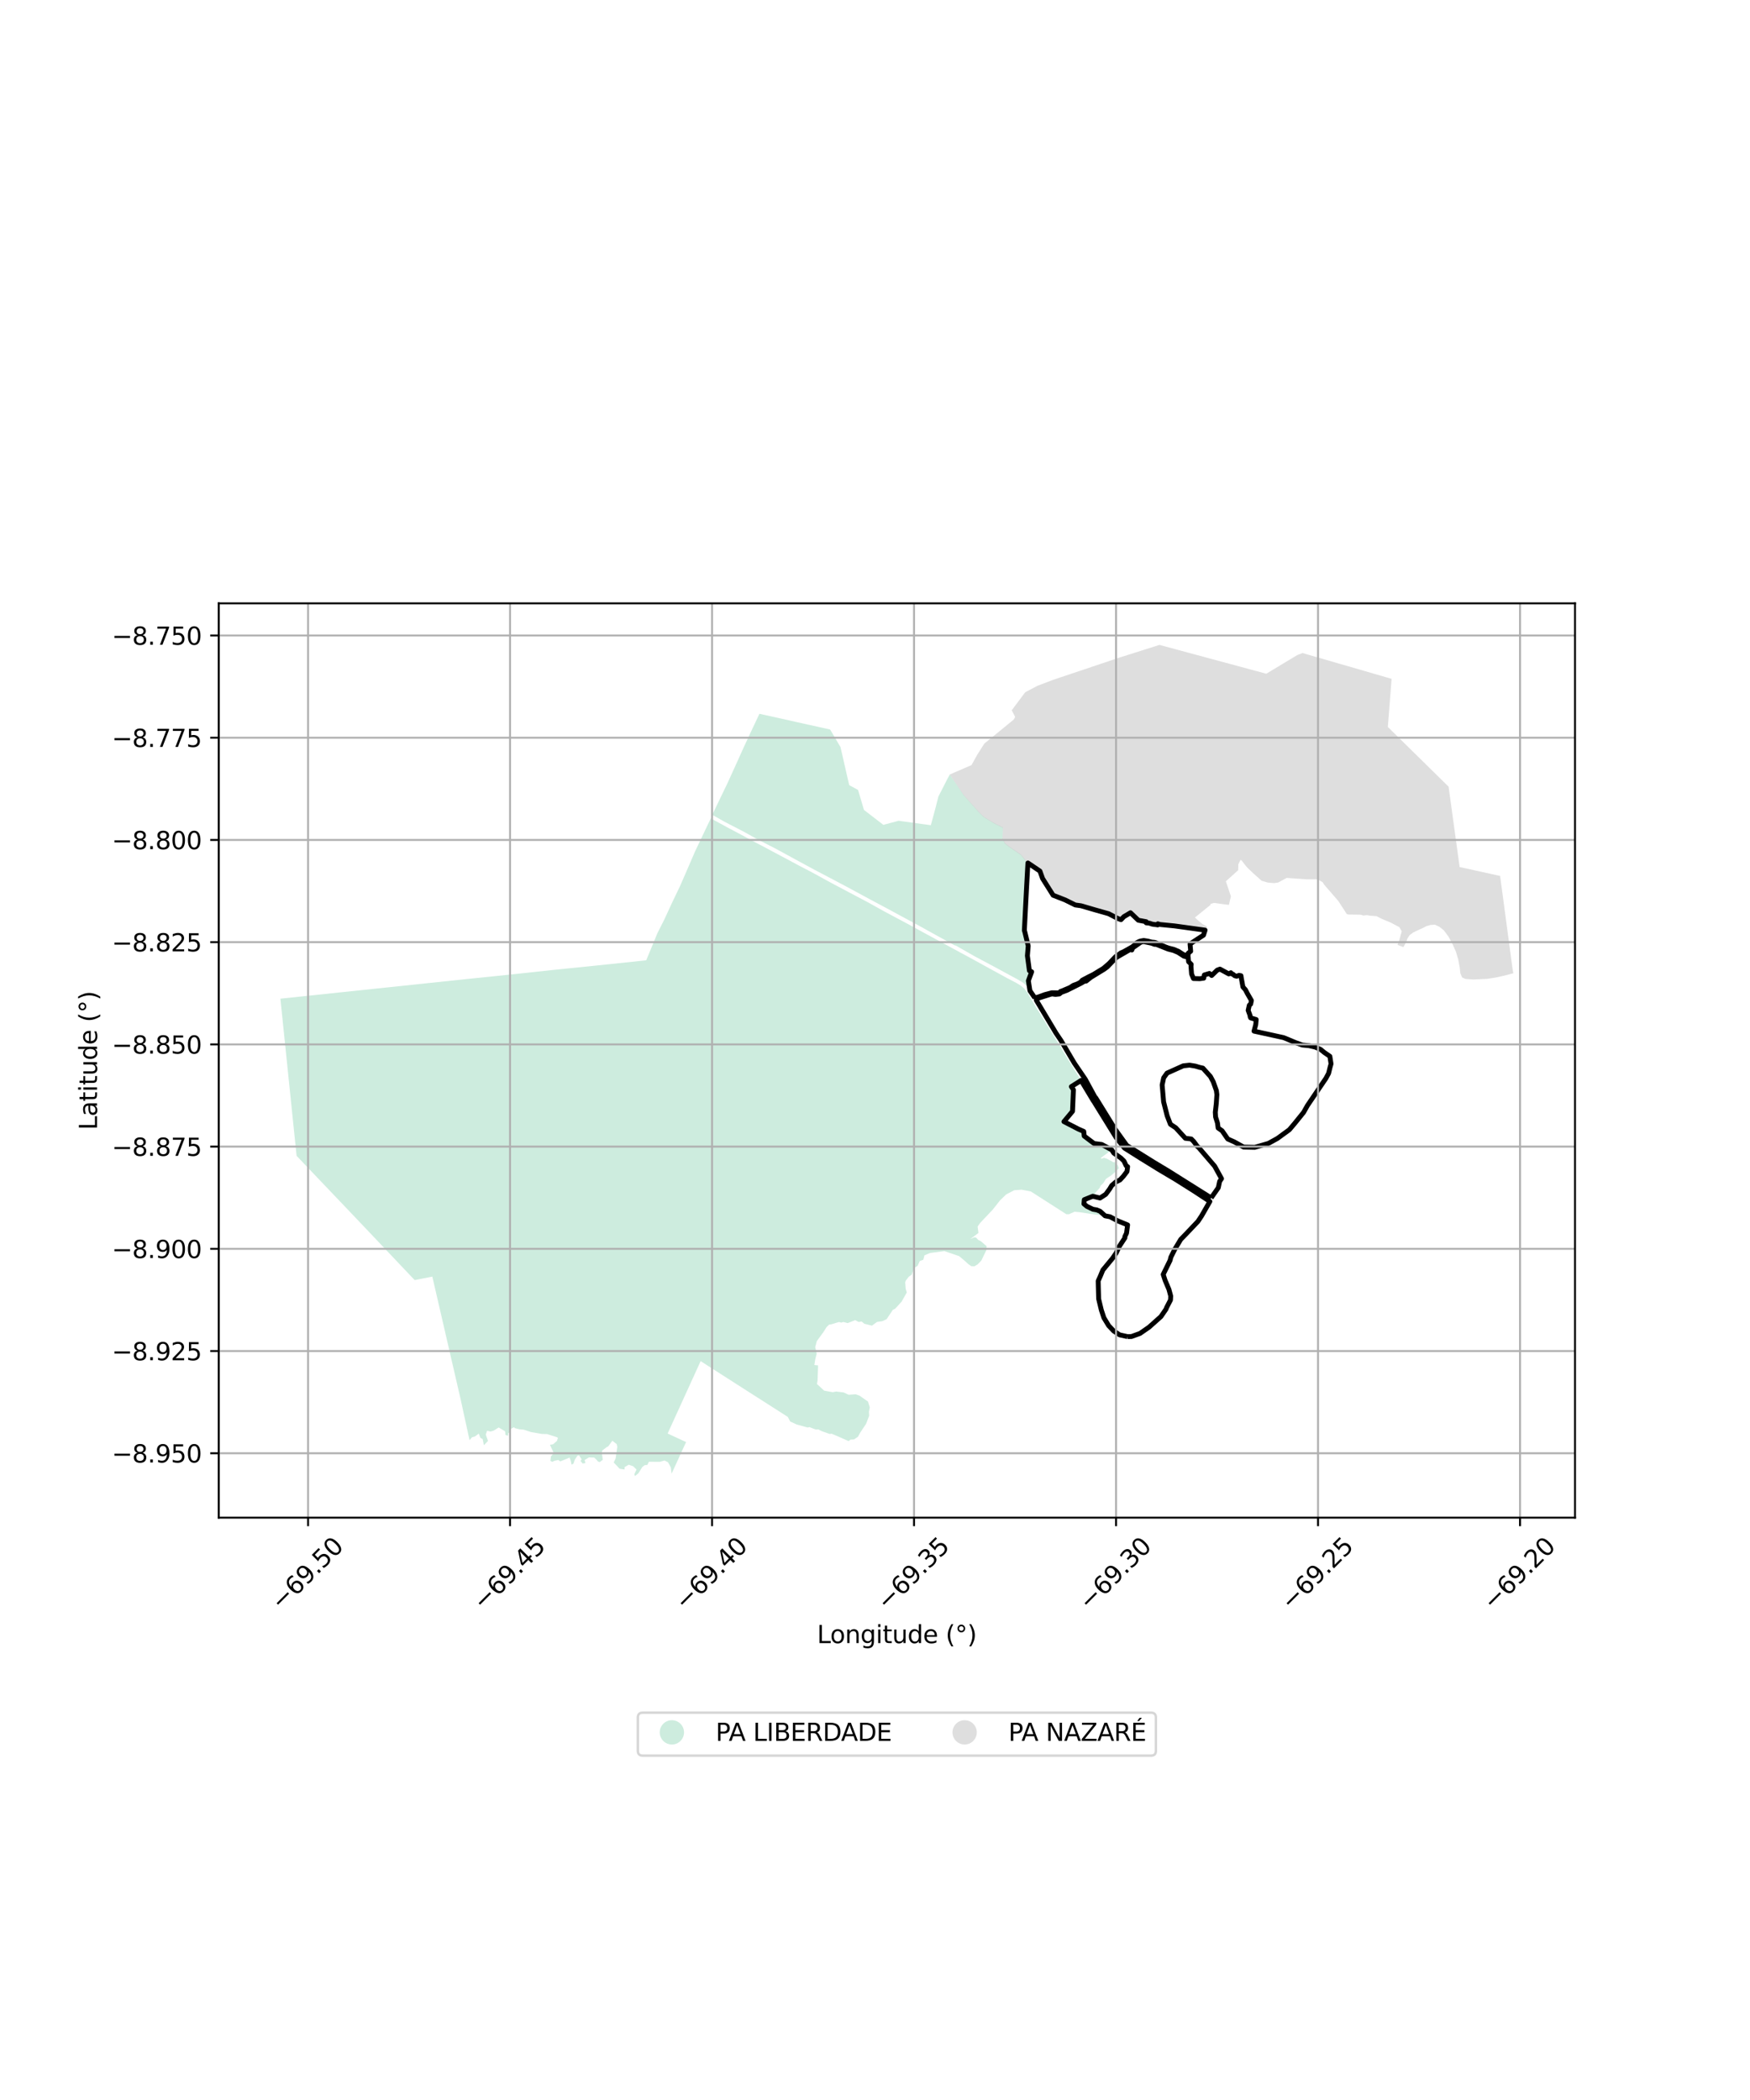 <?xml version="1.0" encoding="utf-8" standalone="no"?>
<!DOCTYPE svg PUBLIC "-//W3C//DTD SVG 1.1//EN"
  "http://www.w3.org/Graphics/SVG/1.1/DTD/svg11.dtd">
<svg xmlns:xlink="http://www.w3.org/1999/xlink" width="720pt" height="864pt" viewBox="0 0 720 864" xmlns="http://www.w3.org/2000/svg" version="1.1">
 <defs>
  <style type="text/css">*{stroke-linejoin: round; stroke-linecap: butt}</style>
 </defs>
 <g id="figure_1">
  <g id="patch_1">
   <path d="M 0 864 
L 720 864 
L 720 0 
L 0 0 
z
" style="fill: #ffffff"/>
  </g>
  <g id="axes_1">
   <g id="patch_2">
    <path d="M 90 624.41 
L 648 624.41 
L 648 248.23 
L 90 248.23 
z
" style="fill: #ffffff"/>
   </g>
   <g id="PatchCollection_1">
    <path d="M 292.435 336.695 
L 299.279 340.427 
L 304.99 343.452 
L 310.521 346.446 
L 315.902 349.263 
L 316.283 349.486 
L 321.842 352.45 
L 328.288 355.892 
L 334.23 358.996 
L 341.746 363.114 
L 349.329 367.147 
L 349.724 367.346 
L 356.854 371.113 
L 363.893 375.025 
L 373.317 380.049 
L 379.537 383.444 
L 379.939 383.661 
L 386.951 387.475 
L 392.803 390.654 
L 400.202 394.651 
L 407.301 398.559 
L 414.372 402.429 
L 418.26 404.462 
L 419.98 405.51 
L 421.546 406.866 
L 422.739 408.331 
L 423.404 409.596 
L 423.658 409.997 
L 426.917 415.446 
L 431.151 422.274 
L 434.613 427.871 
L 436.802 431.453 
L 437.017 431.848 
L 444.788 444.527 
L 440.79 447.057 
L 441.635 448.358 
L 441.294 456.596 
L 441.258 457.23 
L 437.734 461.469 
L 443.69 464.54 
L 445.898 465.522 
L 446.076 467.405 
L 446.777 467.918 
L 447.542 468.515 
L 450.142 470.477 
L 453.312 470.882 
L 457.385 473.075 
L 452.859 476.446 
L 453.196 476.739 
L 454.216 476.367 
L 455.459 476.746 
L 458.112 478.191 
L 458.695 478.166 
L 459.924 479.495 
L 460.33 480.634 
L 459.326 481.724 
L 457.277 483.52 
L 455.012 485.032 
L 453.981 486.733 
L 452.777 487.86 
L 452.462 488.726 
L 450.632 490.767 
L 450.238 491.78 
L 449.603 492.178 
L 446.114 493.58 
L 445.965 495.313 
L 447.171 496.321 
L 449.669 497.524 
L 451.233 497.793 
L 452.598 498.349 
L 454.654 500.221 
L 448.283 499.356 
L 443.846 498.691 
L 442.089 498.544 
L 439.806 499.569 
L 438.737 499.568 
L 429.683 493.771 
L 424.126 490.205 
L 420.347 489.473 
L 417.271 489.698 
L 413.964 491.426 
L 411.437 493.869 
L 408.471 497.637 
L 403.217 503.2 
L 402.217 504.642 
L 402.564 507.274 
L 399.136 509.841 
L 400.794 509.073 
L 401.598 509.187 
L 402.434 510.103 
L 403.568 510.695 
L 405.935 512.728 
L 405.783 514.395 
L 403.747 518.64 
L 402.266 520.18 
L 400.916 520.989 
L 399.609 520.946 
L 398.309 520.024 
L 396.966 518.778 
L 394.598 516.8 
L 388.556 514.739 
L 382.642 515.51 
L 380.345 516.483 
L 379.873 518.3 
L 378.423 518.821 
L 377.547 520.778 
L 376.036 521.728 
L 375.114 524.42 
L 373.854 525.313 
L 372.678 526.881 
L 372.418 527.647 
L 372.649 530.394 
L 373.086 531.742 
L 370.931 535.562 
L 368.313 538.418 
L 367.335 538.911 
L 364.775 542.756 
L 362.967 543.587 
L 360.853 543.864 
L 358.752 545.41 
L 355.593 544.623 
L 354.488 543.7 
L 353.293 543.904 
L 351.842 543.143 
L 348.76 544.36 
L 346.952 543.888 
L 346.165 544.161 
L 345.183 543.906 
L 342.077 544.848 
L 341.121 544.993 
L 340.05 546.042 
L 338.836 547.961 
L 336.056 551.801 
L 335.39 554.251 
L 336.017 556.958 
L 335.426 559.196 
L 335.039 561.619 
L 336.583 561.755 
L 336.376 567.938 
L 336.127 569.428 
L 339.09 572.154 
L 342.601 572.795 
L 344.028 572.517 
L 347.127 572.9 
L 349.123 573.844 
L 352.082 573.645 
L 353.664 574.23 
L 357.123 576.661 
L 357.849 579.055 
L 357.493 580.892 
L 357.607 582.472 
L 356.329 585.816 
L 353.846 589.531 
L 353.017 591.093 
L 351.381 592.215 
L 349.949 592.301 
L 349.136 592.912 
L 344.76 590.974 
L 342.105 589.855 
L 341.358 589.975 
L 338.047 588.802 
L 336.682 588.086 
L 335.585 588.127 
L 333.018 587.149 
L 332.337 587.333 
L 327.796 586.079 
L 325.107 584.854 
L 324.109 582.945 
L 307.919 572.596 
L 288.261 560.011 
L 274.682 589.788 
L 282.271 593.303 
L 276.315 606.316 
L 275.991 603.694 
L 274.828 601.606 
L 273.394 600.902 
L 271.498 601.443 
L 266.966 601.42 
L 266.327 602.72 
L 265.304 602.796 
L 264.281 603.552 
L 262.631 606.185 
L 261.182 607.311 
L 260.996 606.494 
L 261.888 604.612 
L 260.494 603.257 
L 258.674 602.625 
L 256.988 603.602 
L 256.973 604.595 
L 254.929 604.285 
L 252.508 601.701 
L 253.291 600.042 
L 253.981 595.243 
L 253.726 594.153 
L 251.939 592.755 
L 250.274 595.049 
L 249.656 595.369 
L 247.891 596.698 
L 247.588 597.477 
L 247.994 600.6 
L 246.747 601.552 
L 246.041 601.318 
L 245.345 600.501 
L 244.494 599.686 
L 242.302 599.613 
L 240.52 600.712 
L 240.864 601.951 
L 239.733 602.125 
L 238.85 601.099 
L 239.29 600.387 
L 238.238 598.789 
L 237.599 598.881 
L 236.5 600.538 
L 235.918 602.236 
L 235.136 602.578 
L 234.876 601.183 
L 234.363 599.683 
L 230.504 601.278 
L 229.701 600.672 
L 228.048 601.044 
L 227.249 601.454 
L 226.454 601.075 
L 226.666 599.238 
L 227.828 597.795 
L 226.262 594.436 
L 227.514 594.24 
L 229.145 592.843 
L 229.551 591.588 
L 229.111 591.295 
L 225.077 590.011 
L 222.969 589.97 
L 218.491 589.199 
L 215.504 588.214 
L 214.377 588.112 
L 213.709 588.06 
L 212.501 587.751 
L 211.79 587.564 
L 211.497 587.176 
L 209.518 588.275 
L 210.06 589.059 
L 209.103 589.654 
L 208.986 590.737 
L 207.923 590.322 
L 207.91 589.527 
L 207.782 588.851 
L 205.17 587.306 
L 203.03 588.65 
L 201.795 588.974 
L 200.402 588.654 
L 199.919 590.011 
L 199.96 590.533 
L 200.783 592.842 
L 199.085 594.606 
L 198.576 592.068 
L 197.655 591.574 
L 196.986 589.835 
L 195.356 591.037 
L 194.894 591.136 
L 194.149 591.381 
L 193.19 592.545 
L 189.348 574.941 
L 183.857 551.177 
L 183.741 550.673 
L 177.867 525.224 
L 170.606 526.668 
L 164.2 519.911 
L 163.884 519.578 
L 152.738 507.806 
L 144.127 498.743 
L 142.096 496.608 
L 141.756 496.251 
L 130.435 484.378 
L 122.028 475.539 
L 121.715 472.526 
L 121.668 472.066 
L 115.364 410.886 
L 191.434 402.867 
L 191.941 402.814 
L 209.584 400.998 
L 228.091 399.008 
L 228.541 398.962 
L 245.914 397.195 
L 265.322 395.154 
L 265.873 395.088 
L 267.197 391.888 
L 270.461 383.978 
L 273.332 378.287 
L 276.451 371.511 
L 279.761 364.621 
L 282.802 357.631 
L 285.971 350.298 
L 292.435 336.695 
" clip-path="url(#p587460fea4)" style="fill: #b3e2cd; fill-opacity: 0.65"/>
    <path d="M 312.452 293.675 
L 328.159 297.167 
L 330.33 297.654 
L 332.694 298.18 
L 341.532 300.145 
L 343.468 303.392 
L 343.711 303.826 
L 345.795 307.341 
L 346.994 312.533 
L 347.508 314.845 
L 348.691 319.993 
L 349.394 323.034 
L 352.373 324.647 
L 353.018 324.999 
L 353.947 328.109 
L 355.272 332.599 
L 355.469 333.23 
L 363.445 339.375 
L 364.045 339.211 
L 369.716 337.69 
L 382.516 339.45 
L 382.973 339.517 
L 384.75 332.963 
L 386.082 327.732 
L 387.971 324.028 
L 389.785 320.479 
L 390.771 318.643 
L 396.246 326.69 
L 396.609 327.174 
L 402.875 334.171 
L 404.775 336.03 
L 409.007 338.589 
L 412.691 340.409 
L 412.528 344.916 
L 413.416 346.795 
L 414.55 347.728 
L 414.916 348.008 
L 417.791 349.99 
L 420.058 351.522 
L 422.915 355.049 
L 422.439 363.66 
L 422.053 370.991 
L 421.622 379.427 
L 421.451 382.828 
L 421.618 383.314 
L 423.031 389.167 
L 422.704 393.214 
L 423.527 399.371 
L 424.456 399.827 
L 423.104 403.511 
L 423.743 407.612 
L 422.66 405.856 
L 420.87 404.273 
L 419.01 403.141 
L 415.139 401.044 
L 408.478 397.433 
L 400.874 393.39 
L 393.211 389.006 
L 392.713 388.923 
L 385.952 385.212 
L 378.507 381.096 
L 378.115 380.862 
L 370.354 376.69 
L 364.626 373.587 
L 357.38 369.721 
L 350.317 365.899 
L 349.898 365.66 
L 343.159 362.087 
L 334.892 357.742 
L 327.014 353.472 
L 319.65 349.449 
L 319.205 349.202 
L 312.012 345.532 
L 305.947 342.157 
L 298.099 338.101 
L 293.047 335.234 
L 299.342 322.143 
L 302.636 314.914 
L 305.87 307.724 
L 308.962 301.079 
L 312.452 293.675 
" clip-path="url(#p587460fea4)" style="fill: #b3e2cd; fill-opacity: 0.65"/>
    <path d="M 477.483 265.453 
L 520.979 277.192 
L 533.703 269.528 
L 535.884 268.676 
L 572.545 279.296 
L 571.002 299.094 
L 595.994 323.665 
L 600.533 356.723 
L 617.187 360.382 
L 622.357 398.997 
L 622.636 400.427 
L 621.747 400.66 
L 620.858 400.892 
L 619.08 401.357 
L 615.63 402.13 
L 611.758 402.734 
L 609.57 402.826 
L 606.202 403.005 
L 602.918 402.76 
L 601.569 402.171 
L 600.818 400.38 
L 600.579 398.133 
L 599.933 394.655 
L 599.023 391.587 
L 597.609 388.446 
L 595.955 385.353 
L 594.037 382.767 
L 592.263 381.341 
L 590.391 380.446 
L 588.616 380.542 
L 586.84 381.048 
L 585.472 381.772 
L 583.888 382.471 
L 581.344 383.701 
L 579.951 384.763 
L 579.135 385.971 
L 578.678 387.178 
L 578.053 388.53 
L 577.387 389.657 
L 575.408 388.913 
L 574.948 388.731 
L 575.631 387.055 
L 576.343 384.529 
L 576.713 383.167 
L 575.754 381.476 
L 572.287 379.625 
L 568.663 378.11 
L 566.302 376.93 
L 563.944 376.767 
L 562.368 376.512 
L 560.979 376.67 
L 559.739 376.333 
L 554.757 376.264 
L 554.104 376.058 
L 550.603 370.674 
L 544.848 364.036 
L 544.165 362.957 
L 542.098 361.784 
L 538.877 361.79 
L 537.74 361.792 
L 530.998 361.313 
L 529.377 361.193 
L 525.89 363.085 
L 524.145 363.341 
L 521.525 363.098 
L 519.029 362.351 
L 515.404 359.097 
L 512.921 356.695 
L 510.918 354.117 
L 510.391 353.769 
L 509.48 355.586 
L 509.439 358.015 
L 504.359 362.589 
L 506.43 368.8 
L 505.589 372.295 
L 499.455 371.491 
L 498.07 371.888 
L 497.984 372.336 
L 497.154 373.01 
L 491.651 377.475 
L 491.641 377.484 
L 491.76 377.618 
L 493.26 378.994 
L 494.51 379.995 
L 494.635 380.121 
L 496.009 380.87 
L 496.509 381.245 
L 496.573 381.81 
L 495.799 382.437 
L 483.258 380.841 
L 476.965 380.638 
L 475.454 380.395 
L 473.607 380.103 
L 470.512 379.69 
L 468.832 379.544 
L 467.154 378.069 
L 465.061 375.51 
L 462.345 377.168 
L 460.531 378.644 
L 444.699 372.692 
L 441.13 372.301 
L 437.788 369.776 
L 432.85 368.548 
L 428.729 362.023 
L 427.962 360.186 
L 427.34 358.592 
L 422.81 355.29 
L 419.96 351.755 
L 417.695 350.215 
L 414.824 348.223 
L 414.459 347.941 
L 413.327 347.004 
L 412.446 345.121 
L 412.624 340.614 
L 408.945 338.78 
L 404.72 336.205 
L 402.826 334.34 
L 396.584 327.316 
L 396.223 326.83 
L 390.771 318.643 
L 399.701 314.776 
L 402.094 310.482 
L 404.986 305.931 
L 417.088 296.043 
L 417.686 294.979 
L 416.245 292.239 
L 421.796 284.819 
L 426.825 282.165 
L 433.205 279.733 
L 440.505 277.276 
L 460.203 270.659 
L 477.047 265.329 
L 477.483 265.453 
" clip-path="url(#p587460fea4)" style="fill: #cccccc; fill-opacity: 0.65"/>
   </g>
   <g id="PatchCollection_2">
    <path d="M 425.772 410.573 
L 423.743 407.612 
L 423.104 403.511 
L 424.456 399.827 
L 423.527 399.371 
L 422.704 393.214 
L 423.031 389.168 
L 421.618 383.314 
L 421.451 382.828 
L 421.622 379.427 
L 422.053 370.991 
L 422.439 363.66 
L 422.915 355.049 
L 427.853 358.395 
L 428.947 361.448 
L 433.282 368.333 
L 438.232 370.268 
L 442.386 372.324 
L 444.763 372.66 
L 450.086 374.219 
L 456.135 375.933 
L 459.887 377.891 
L 461.206 378.384 
L 462.407 377.143 
L 465.117 375.527 
L 468.341 378.611 
L 471.593 379.222 
L 471.589 379.683 
L 472.88 379.82 
L 474.018 380.2 
L 474.822 380.342 
L 475.874 380.452 
L 476.314 380.542 
L 476.381 380.076 
L 477.213 380.357 
L 483.217 380.95 
L 495.81 382.691 
L 495.148 384.755 
L 490.742 387.624 
L 489.62 388.418 
L 489.88 391.376 
L 488.864 392.168 
L 488.829 392.969 
L 488.254 393.196 
L 486.809 392.695 
L 484.854 391.416 
L 482.866 390.584 
L 480.795 390.064 
L 479.455 389.571 
L 478.648 389.217 
L 476.748 388.46 
L 475.608 387.886 
L 474.971 387.71 
L 473.803 387.607 
L 472.292 387.203 
L 470.553 386.935 
L 469.323 387.151 
L 468.683 387.354 
L 467.506 387.979 
L 467.173 388.525 
L 465.776 389.606 
L 462.371 391.529 
L 461.033 392.113 
L 460.725 392.404 
L 459.02 393.562 
L 456.31 396.42 
L 454.051 398.366 
L 449.861 400.929 
L 447.901 401.898 
L 445.3 403.273 
L 444.535 404.139 
L 443.229 404.82 
L 441.617 405.403 
L 440.225 406.31 
L 436.659 407.815 
L 436.36 407.881 
L 435.737 408.492 
L 432.77 408.452 
L 429.849 409.221 
L 427.284 410.167 
L 425.772 410.573 
" clip-path="url(#p587460fea4)" style="fill: none; stroke: #000000; stroke-width: 2"/>
    <path d="M 463.872 549.919 
L 460.651 549.2 
L 458.214 547.605 
L 456.123 545.393 
L 454.171 542.173 
L 453.102 538.926 
L 452.015 534.39 
L 451.889 529.819 
L 451.828 527.003 
L 452.766 524.907 
L 453.755 522.517 
L 457.79 517.632 
L 459.253 515.468 
L 460.604 512.658 
L 462.827 509.269 
L 462.786 508.801 
L 463.489 507.344 
L 463.932 503.966 
L 459.816 502.269 
L 456.7 500.614 
L 454.654 500.221 
L 452.598 498.349 
L 451.233 497.793 
L 449.669 497.524 
L 447.171 496.321 
L 445.965 495.313 
L 446.114 493.58 
L 449.603 492.178 
L 452.585 492.899 
L 454.923 491.382 
L 456.561 489.155 
L 457.384 487.778 
L 459.134 486.259 
L 460.773 485.47 
L 462.187 483.949 
L 463.663 482.013 
L 463.937 480.002 
L 463.342 479.617 
L 462.429 477.693 
L 461.2 476.479 
L 459.689 475.405 
L 458.246 474.392 
L 457.385 473.075 
L 453.312 470.882 
L 450.142 470.477 
L 447.542 468.515 
L 446.777 467.918 
L 446.076 467.405 
L 445.898 465.522 
L 443.69 464.539 
L 437.734 461.469 
L 441.258 457.23 
L 441.294 456.596 
L 441.635 448.358 
L 440.789 447.057 
L 444.787 444.527 
L 449.819 452.888 
L 450.075 453.24 
L 459.212 468.023 
L 462.649 472.349 
L 469.312 476.544 
L 475.724 480.5 
L 476.1 480.754 
L 483.622 485.221 
L 491.33 490.078 
L 497.776 494.313 
L 494.339 500.304 
L 492.842 502.55 
L 487.885 507.77 
L 485.798 509.915 
L 483.297 514.086 
L 481.724 517.255 
L 481.407 518.547 
L 479.902 521.617 
L 478.571 524.333 
L 479.345 526.739 
L 480.922 530.469 
L 481.657 533.199 
L 481.577 534.864 
L 479.975 537.957 
L 479.725 538.625 
L 477.633 541.68 
L 472.763 546.029 
L 469.022 548.619 
L 465.535 549.878 
L 463.872 549.919 
" clip-path="url(#p587460fea4)" style="fill: none; stroke: #000000; stroke-width: 2"/>
    <path d="M 498.297 492.86 
L 480.759 481.828 
L 474.542 478.094 
L 463.592 471.265 
L 458.924 464.784 
L 450.825 451.673 
L 450.497 451.36 
L 446.49 443.995 
L 441.981 437.369 
L 436.55 428.158 
L 434.468 425.066 
L 426.368 411.535 
L 426.329 411.05 
L 427.479 410.578 
L 432.779 408.914 
L 434.254 409.128 
L 435.863 408.937 
L 436.64 408.302 
L 438.926 407.46 
L 444.755 404.539 
L 446.101 403.739 
L 446.884 403.634 
L 448.808 402.107 
L 454.27 398.766 
L 455.574 397.804 
L 459.299 393.925 
L 465.011 390.636 
L 465.673 390.857 
L 465.99 390.01 
L 469.417 387.611 
L 470.538 387.401 
L 473.726 388.059 
L 475.087 388.55 
L 475.613 388.494 
L 480.648 390.497 
L 482.754 391.027 
L 484.66 391.829 
L 487.074 393.386 
L 488.851 393.857 
L 489.03 395.68 
L 490.084 396.742 
L 490.005 397.627 
L 490.248 400.733 
L 491.033 402.594 
L 493.608 402.667 
L 495.255 402.445 
L 495.489 401.136 
L 497.593 400.494 
L 498.51 401.348 
L 500.801 399.139 
L 501.927 398.722 
L 505.545 400.694 
L 506.415 400.21 
L 506.523 400.605 
L 507.27 400.816 
L 507.997 401.447 
L 508.823 401.649 
L 509.763 401.297 
L 510.569 401.433 
L 510.691 402.278 
L 511.379 406.067 
L 512.415 407.229 
L 513.156 408.672 
L 514.866 411.64 
L 514.557 413.121 
L 514.004 413.565 
L 513.53 415.679 
L 514.33 417.857 
L 514.323 418.238 
L 514.553 418.778 
L 516.832 419.463 
L 516.644 421.571 
L 515.94 424.235 
L 516.106 424.28 
L 528.139 426.917 
L 533.214 429.027 
L 535.787 429.95 
L 538.673 430.239 
L 541.104 430.813 
L 543.28 431.734 
L 544.83 432.999 
L 547.145 434.606 
L 547.63 437.709 
L 547.261 438.976 
L 546.616 441.623 
L 545.505 443.673 
L 537.943 454.813 
L 536.305 457.702 
L 532.601 462.288 
L 530.471 464.806 
L 525.535 468.404 
L 521.86 470.43 
L 516.261 472.043 
L 511.682 471.949 
L 507.733 469.767 
L 505.137 468.617 
L 502.815 465.25 
L 501.167 464.081 
L 500.911 462.04 
L 500.123 459.536 
L 500.01 457.603 
L 500.427 453.916 
L 500.661 450.343 
L 500.456 448.707 
L 499.166 445.083 
L 497.985 442.875 
L 494.892 439.456 
L 493.406 439.113 
L 491.786 438.622 
L 489.419 438.227 
L 486.822 438.513 
L 480.151 441.509 
L 478.774 443.431 
L 478.141 446.372 
L 478.739 453.316 
L 480.207 459.071 
L 481.539 462.546 
L 483.733 464.001 
L 487.697 468.325 
L 490.118 468.611 
L 491.135 469.643 
L 492.635 471.692 
L 493.114 472.07 
L 499.742 479.79 
L 502.572 484.932 
L 501.799 486.035 
L 501.242 488.658 
L 498.297 492.86 
L 498.297 492.86 
" clip-path="url(#p587460fea4)" style="fill: none; stroke: #000000; stroke-width: 2"/>
   </g>
   <g id="matplotlib.axis_1">
    <g id="xtick_1">
     <g id="line2d_1">
      <path d="M 126.745 624.41 
L 126.745 248.23 
" clip-path="url(#p587460fea4)" style="fill: none; stroke: #b0b0b0; stroke-width: 0.8; stroke-linecap: square"/>
     </g>
     <g id="line2d_2">
      <defs>
       <path id="m0c05dfe60d" d="M 0 0 
L 0 3.5 
" style="stroke: #000000; stroke-width: 0.8"/>
      </defs>
      <g>
       <use xlink:href="#m0c05dfe60d" x="126.745" y="624.41" style="stroke: #000000; stroke-width: 0.8"/>
      </g>
     </g>
     <g id="text_1">
      <!-- −69.50 -->
      <g transform="translate(115.612 662.951) rotate(-45) scale(0.1 -0.1)">
       <defs>
        <path id="DejaVuSans-2212" d="M 678 2272 
L 4684 2272 
L 4684 1741 
L 678 1741 
L 678 2272 
z
" transform="scale(0.016)"/>
        <path id="DejaVuSans-36" d="M 2113 2584 
Q 1688 2584 1439 2293 
Q 1191 2003 1191 1497 
Q 1191 994 1439 701 
Q 1688 409 2113 409 
Q 2538 409 2786 701 
Q 3034 994 3034 1497 
Q 3034 2003 2786 2293 
Q 2538 2584 2113 2584 
z
M 3366 4563 
L 3366 3988 
Q 3128 4100 2886 4159 
Q 2644 4219 2406 4219 
Q 1781 4219 1451 3797 
Q 1122 3375 1075 2522 
Q 1259 2794 1537 2939 
Q 1816 3084 2150 3084 
Q 2853 3084 3261 2657 
Q 3669 2231 3669 1497 
Q 3669 778 3244 343 
Q 2819 -91 2113 -91 
Q 1303 -91 875 529 
Q 447 1150 447 2328 
Q 447 3434 972 4092 
Q 1497 4750 2381 4750 
Q 2619 4750 2861 4703 
Q 3103 4656 3366 4563 
z
" transform="scale(0.016)"/>
        <path id="DejaVuSans-39" d="M 703 97 
L 703 672 
Q 941 559 1184 500 
Q 1428 441 1663 441 
Q 2288 441 2617 861 
Q 2947 1281 2994 2138 
Q 2813 1869 2534 1725 
Q 2256 1581 1919 1581 
Q 1219 1581 811 2004 
Q 403 2428 403 3163 
Q 403 3881 828 4315 
Q 1253 4750 1959 4750 
Q 2769 4750 3195 4129 
Q 3622 3509 3622 2328 
Q 3622 1225 3098 567 
Q 2575 -91 1691 -91 
Q 1453 -91 1209 -44 
Q 966 3 703 97 
z
M 1959 2075 
Q 2384 2075 2632 2365 
Q 2881 2656 2881 3163 
Q 2881 3666 2632 3958 
Q 2384 4250 1959 4250 
Q 1534 4250 1286 3958 
Q 1038 3666 1038 3163 
Q 1038 2656 1286 2365 
Q 1534 2075 1959 2075 
z
" transform="scale(0.016)"/>
        <path id="DejaVuSans-2e" d="M 684 794 
L 1344 794 
L 1344 0 
L 684 0 
L 684 794 
z
" transform="scale(0.016)"/>
        <path id="DejaVuSans-35" d="M 691 4666 
L 3169 4666 
L 3169 4134 
L 1269 4134 
L 1269 2991 
Q 1406 3038 1543 3061 
Q 1681 3084 1819 3084 
Q 2600 3084 3056 2656 
Q 3513 2228 3513 1497 
Q 3513 744 3044 326 
Q 2575 -91 1722 -91 
Q 1428 -91 1123 -41 
Q 819 9 494 109 
L 494 744 
Q 775 591 1075 516 
Q 1375 441 1709 441 
Q 2250 441 2565 725 
Q 2881 1009 2881 1497 
Q 2881 1984 2565 2268 
Q 2250 2553 1709 2553 
Q 1456 2553 1204 2497 
Q 953 2441 691 2322 
L 691 4666 
z
" transform="scale(0.016)"/>
        <path id="DejaVuSans-30" d="M 2034 4250 
Q 1547 4250 1301 3770 
Q 1056 3291 1056 2328 
Q 1056 1369 1301 889 
Q 1547 409 2034 409 
Q 2525 409 2770 889 
Q 3016 1369 3016 2328 
Q 3016 3291 2770 3770 
Q 2525 4250 2034 4250 
z
M 2034 4750 
Q 2819 4750 3233 4129 
Q 3647 3509 3647 2328 
Q 3647 1150 3233 529 
Q 2819 -91 2034 -91 
Q 1250 -91 836 529 
Q 422 1150 422 2328 
Q 422 3509 836 4129 
Q 1250 4750 2034 4750 
z
" transform="scale(0.016)"/>
       </defs>
       <use xlink:href="#DejaVuSans-2212"/>
       <use xlink:href="#DejaVuSans-36" transform="translate(83.789 0)"/>
       <use xlink:href="#DejaVuSans-39" transform="translate(147.412 0)"/>
       <use xlink:href="#DejaVuSans-2e" transform="translate(211.035 0)"/>
       <use xlink:href="#DejaVuSans-35" transform="translate(242.822 0)"/>
       <use xlink:href="#DejaVuSans-30" transform="translate(306.445 0)"/>
      </g>
     </g>
    </g>
    <g id="xtick_2">
     <g id="line2d_3">
      <path d="M 209.851 624.41 
L 209.851 248.23 
" clip-path="url(#p587460fea4)" style="fill: none; stroke: #b0b0b0; stroke-width: 0.8; stroke-linecap: square"/>
     </g>
     <g id="line2d_4">
      <g>
       <use xlink:href="#m0c05dfe60d" x="209.851" y="624.41" style="stroke: #000000; stroke-width: 0.8"/>
      </g>
     </g>
     <g id="text_2">
      <!-- −69.45 -->
      <g transform="translate(198.718 662.951) rotate(-45) scale(0.1 -0.1)">
       <defs>
        <path id="DejaVuSans-34" d="M 2419 4116 
L 825 1625 
L 2419 1625 
L 2419 4116 
z
M 2253 4666 
L 3047 4666 
L 3047 1625 
L 3713 1625 
L 3713 1100 
L 3047 1100 
L 3047 0 
L 2419 0 
L 2419 1100 
L 313 1100 
L 313 1709 
L 2253 4666 
z
" transform="scale(0.016)"/>
       </defs>
       <use xlink:href="#DejaVuSans-2212"/>
       <use xlink:href="#DejaVuSans-36" transform="translate(83.789 0)"/>
       <use xlink:href="#DejaVuSans-39" transform="translate(147.412 0)"/>
       <use xlink:href="#DejaVuSans-2e" transform="translate(211.035 0)"/>
       <use xlink:href="#DejaVuSans-34" transform="translate(242.822 0)"/>
       <use xlink:href="#DejaVuSans-35" transform="translate(306.445 0)"/>
      </g>
     </g>
    </g>
    <g id="xtick_3">
     <g id="line2d_5">
      <path d="M 292.957 624.41 
L 292.957 248.23 
" clip-path="url(#p587460fea4)" style="fill: none; stroke: #b0b0b0; stroke-width: 0.8; stroke-linecap: square"/>
     </g>
     <g id="line2d_6">
      <g>
       <use xlink:href="#m0c05dfe60d" x="292.957" y="624.41" style="stroke: #000000; stroke-width: 0.8"/>
      </g>
     </g>
     <g id="text_3">
      <!-- −69.40 -->
      <g transform="translate(281.824 662.951) rotate(-45) scale(0.1 -0.1)">
       <use xlink:href="#DejaVuSans-2212"/>
       <use xlink:href="#DejaVuSans-36" transform="translate(83.789 0)"/>
       <use xlink:href="#DejaVuSans-39" transform="translate(147.412 0)"/>
       <use xlink:href="#DejaVuSans-2e" transform="translate(211.035 0)"/>
       <use xlink:href="#DejaVuSans-34" transform="translate(242.822 0)"/>
       <use xlink:href="#DejaVuSans-30" transform="translate(306.445 0)"/>
      </g>
     </g>
    </g>
    <g id="xtick_4">
     <g id="line2d_7">
      <path d="M 376.063 624.41 
L 376.063 248.23 
" clip-path="url(#p587460fea4)" style="fill: none; stroke: #b0b0b0; stroke-width: 0.8; stroke-linecap: square"/>
     </g>
     <g id="line2d_8">
      <g>
       <use xlink:href="#m0c05dfe60d" x="376.063" y="624.41" style="stroke: #000000; stroke-width: 0.8"/>
      </g>
     </g>
     <g id="text_4">
      <!-- −69.35 -->
      <g transform="translate(364.93 662.951) rotate(-45) scale(0.1 -0.1)">
       <defs>
        <path id="DejaVuSans-33" d="M 2597 2516 
Q 3050 2419 3304 2112 
Q 3559 1806 3559 1356 
Q 3559 666 3084 287 
Q 2609 -91 1734 -91 
Q 1441 -91 1130 -33 
Q 819 25 488 141 
L 488 750 
Q 750 597 1062 519 
Q 1375 441 1716 441 
Q 2309 441 2620 675 
Q 2931 909 2931 1356 
Q 2931 1769 2642 2001 
Q 2353 2234 1838 2234 
L 1294 2234 
L 1294 2753 
L 1863 2753 
Q 2328 2753 2575 2939 
Q 2822 3125 2822 3475 
Q 2822 3834 2567 4026 
Q 2313 4219 1838 4219 
Q 1578 4219 1281 4162 
Q 984 4106 628 3988 
L 628 4550 
Q 988 4650 1302 4700 
Q 1616 4750 1894 4750 
Q 2613 4750 3031 4423 
Q 3450 4097 3450 3541 
Q 3450 3153 3228 2886 
Q 3006 2619 2597 2516 
z
" transform="scale(0.016)"/>
       </defs>
       <use xlink:href="#DejaVuSans-2212"/>
       <use xlink:href="#DejaVuSans-36" transform="translate(83.789 0)"/>
       <use xlink:href="#DejaVuSans-39" transform="translate(147.412 0)"/>
       <use xlink:href="#DejaVuSans-2e" transform="translate(211.035 0)"/>
       <use xlink:href="#DejaVuSans-33" transform="translate(242.822 0)"/>
       <use xlink:href="#DejaVuSans-35" transform="translate(306.445 0)"/>
      </g>
     </g>
    </g>
    <g id="xtick_5">
     <g id="line2d_9">
      <path d="M 459.17 624.41 
L 459.17 248.23 
" clip-path="url(#p587460fea4)" style="fill: none; stroke: #b0b0b0; stroke-width: 0.8; stroke-linecap: square"/>
     </g>
     <g id="line2d_10">
      <g>
       <use xlink:href="#m0c05dfe60d" x="459.17" y="624.41" style="stroke: #000000; stroke-width: 0.8"/>
      </g>
     </g>
     <g id="text_5">
      <!-- −69.30 -->
      <g transform="translate(448.037 662.951) rotate(-45) scale(0.1 -0.1)">
       <use xlink:href="#DejaVuSans-2212"/>
       <use xlink:href="#DejaVuSans-36" transform="translate(83.789 0)"/>
       <use xlink:href="#DejaVuSans-39" transform="translate(147.412 0)"/>
       <use xlink:href="#DejaVuSans-2e" transform="translate(211.035 0)"/>
       <use xlink:href="#DejaVuSans-33" transform="translate(242.822 0)"/>
       <use xlink:href="#DejaVuSans-30" transform="translate(306.445 0)"/>
      </g>
     </g>
    </g>
    <g id="xtick_6">
     <g id="line2d_11">
      <path d="M 542.276 624.41 
L 542.276 248.23 
" clip-path="url(#p587460fea4)" style="fill: none; stroke: #b0b0b0; stroke-width: 0.8; stroke-linecap: square"/>
     </g>
     <g id="line2d_12">
      <g>
       <use xlink:href="#m0c05dfe60d" x="542.276" y="624.41" style="stroke: #000000; stroke-width: 0.8"/>
      </g>
     </g>
     <g id="text_6">
      <!-- −69.25 -->
      <g transform="translate(531.143 662.951) rotate(-45) scale(0.1 -0.1)">
       <defs>
        <path id="DejaVuSans-32" d="M 1228 531 
L 3431 531 
L 3431 0 
L 469 0 
L 469 531 
Q 828 903 1448 1529 
Q 2069 2156 2228 2338 
Q 2531 2678 2651 2914 
Q 2772 3150 2772 3378 
Q 2772 3750 2511 3984 
Q 2250 4219 1831 4219 
Q 1534 4219 1204 4116 
Q 875 4013 500 3803 
L 500 4441 
Q 881 4594 1212 4672 
Q 1544 4750 1819 4750 
Q 2544 4750 2975 4387 
Q 3406 4025 3406 3419 
Q 3406 3131 3298 2873 
Q 3191 2616 2906 2266 
Q 2828 2175 2409 1742 
Q 1991 1309 1228 531 
z
" transform="scale(0.016)"/>
       </defs>
       <use xlink:href="#DejaVuSans-2212"/>
       <use xlink:href="#DejaVuSans-36" transform="translate(83.789 0)"/>
       <use xlink:href="#DejaVuSans-39" transform="translate(147.412 0)"/>
       <use xlink:href="#DejaVuSans-2e" transform="translate(211.035 0)"/>
       <use xlink:href="#DejaVuSans-32" transform="translate(242.822 0)"/>
       <use xlink:href="#DejaVuSans-35" transform="translate(306.445 0)"/>
      </g>
     </g>
    </g>
    <g id="xtick_7">
     <g id="line2d_13">
      <path d="M 625.382 624.41 
L 625.382 248.23 
" clip-path="url(#p587460fea4)" style="fill: none; stroke: #b0b0b0; stroke-width: 0.8; stroke-linecap: square"/>
     </g>
     <g id="line2d_14">
      <g>
       <use xlink:href="#m0c05dfe60d" x="625.382" y="624.41" style="stroke: #000000; stroke-width: 0.8"/>
      </g>
     </g>
     <g id="text_7">
      <!-- −69.20 -->
      <g transform="translate(614.249 662.951) rotate(-45) scale(0.1 -0.1)">
       <use xlink:href="#DejaVuSans-2212"/>
       <use xlink:href="#DejaVuSans-36" transform="translate(83.789 0)"/>
       <use xlink:href="#DejaVuSans-39" transform="translate(147.412 0)"/>
       <use xlink:href="#DejaVuSans-2e" transform="translate(211.035 0)"/>
       <use xlink:href="#DejaVuSans-32" transform="translate(242.822 0)"/>
       <use xlink:href="#DejaVuSans-30" transform="translate(306.445 0)"/>
      </g>
     </g>
    </g>
    <g id="text_8">
     <!-- Longitude (°) -->
     <g transform="translate(336.14 676.02) scale(0.1 -0.1)">
      <defs>
       <path id="DejaVuSans-4c" d="M 628 4666 
L 1259 4666 
L 1259 531 
L 3531 531 
L 3531 0 
L 628 0 
L 628 4666 
z
" transform="scale(0.016)"/>
       <path id="DejaVuSans-6f" d="M 1959 3097 
Q 1497 3097 1228 2736 
Q 959 2375 959 1747 
Q 959 1119 1226 758 
Q 1494 397 1959 397 
Q 2419 397 2687 759 
Q 2956 1122 2956 1747 
Q 2956 2369 2687 2733 
Q 2419 3097 1959 3097 
z
M 1959 3584 
Q 2709 3584 3137 3096 
Q 3566 2609 3566 1747 
Q 3566 888 3137 398 
Q 2709 -91 1959 -91 
Q 1206 -91 779 398 
Q 353 888 353 1747 
Q 353 2609 779 3096 
Q 1206 3584 1959 3584 
z
" transform="scale(0.016)"/>
       <path id="DejaVuSans-6e" d="M 3513 2113 
L 3513 0 
L 2938 0 
L 2938 2094 
Q 2938 2591 2744 2837 
Q 2550 3084 2163 3084 
Q 1697 3084 1428 2787 
Q 1159 2491 1159 1978 
L 1159 0 
L 581 0 
L 581 3500 
L 1159 3500 
L 1159 2956 
Q 1366 3272 1645 3428 
Q 1925 3584 2291 3584 
Q 2894 3584 3203 3211 
Q 3513 2838 3513 2113 
z
" transform="scale(0.016)"/>
       <path id="DejaVuSans-67" d="M 2906 1791 
Q 2906 2416 2648 2759 
Q 2391 3103 1925 3103 
Q 1463 3103 1205 2759 
Q 947 2416 947 1791 
Q 947 1169 1205 825 
Q 1463 481 1925 481 
Q 2391 481 2648 825 
Q 2906 1169 2906 1791 
z
M 3481 434 
Q 3481 -459 3084 -895 
Q 2688 -1331 1869 -1331 
Q 1566 -1331 1297 -1286 
Q 1028 -1241 775 -1147 
L 775 -588 
Q 1028 -725 1275 -790 
Q 1522 -856 1778 -856 
Q 2344 -856 2625 -561 
Q 2906 -266 2906 331 
L 2906 616 
Q 2728 306 2450 153 
Q 2172 0 1784 0 
Q 1141 0 747 490 
Q 353 981 353 1791 
Q 353 2603 747 3093 
Q 1141 3584 1784 3584 
Q 2172 3584 2450 3431 
Q 2728 3278 2906 2969 
L 2906 3500 
L 3481 3500 
L 3481 434 
z
" transform="scale(0.016)"/>
       <path id="DejaVuSans-69" d="M 603 3500 
L 1178 3500 
L 1178 0 
L 603 0 
L 603 3500 
z
M 603 4863 
L 1178 4863 
L 1178 4134 
L 603 4134 
L 603 4863 
z
" transform="scale(0.016)"/>
       <path id="DejaVuSans-74" d="M 1172 4494 
L 1172 3500 
L 2356 3500 
L 2356 3053 
L 1172 3053 
L 1172 1153 
Q 1172 725 1289 603 
Q 1406 481 1766 481 
L 2356 481 
L 2356 0 
L 1766 0 
Q 1100 0 847 248 
Q 594 497 594 1153 
L 594 3053 
L 172 3053 
L 172 3500 
L 594 3500 
L 594 4494 
L 1172 4494 
z
" transform="scale(0.016)"/>
       <path id="DejaVuSans-75" d="M 544 1381 
L 544 3500 
L 1119 3500 
L 1119 1403 
Q 1119 906 1312 657 
Q 1506 409 1894 409 
Q 2359 409 2629 706 
Q 2900 1003 2900 1516 
L 2900 3500 
L 3475 3500 
L 3475 0 
L 2900 0 
L 2900 538 
Q 2691 219 2414 64 
Q 2138 -91 1772 -91 
Q 1169 -91 856 284 
Q 544 659 544 1381 
z
M 1991 3584 
L 1991 3584 
z
" transform="scale(0.016)"/>
       <path id="DejaVuSans-64" d="M 2906 2969 
L 2906 4863 
L 3481 4863 
L 3481 0 
L 2906 0 
L 2906 525 
Q 2725 213 2448 61 
Q 2172 -91 1784 -91 
Q 1150 -91 751 415 
Q 353 922 353 1747 
Q 353 2572 751 3078 
Q 1150 3584 1784 3584 
Q 2172 3584 2448 3432 
Q 2725 3281 2906 2969 
z
M 947 1747 
Q 947 1113 1208 752 
Q 1469 391 1925 391 
Q 2381 391 2643 752 
Q 2906 1113 2906 1747 
Q 2906 2381 2643 2742 
Q 2381 3103 1925 3103 
Q 1469 3103 1208 2742 
Q 947 2381 947 1747 
z
" transform="scale(0.016)"/>
       <path id="DejaVuSans-65" d="M 3597 1894 
L 3597 1613 
L 953 1613 
Q 991 1019 1311 708 
Q 1631 397 2203 397 
Q 2534 397 2845 478 
Q 3156 559 3463 722 
L 3463 178 
Q 3153 47 2828 -22 
Q 2503 -91 2169 -91 
Q 1331 -91 842 396 
Q 353 884 353 1716 
Q 353 2575 817 3079 
Q 1281 3584 2069 3584 
Q 2775 3584 3186 3129 
Q 3597 2675 3597 1894 
z
M 3022 2063 
Q 3016 2534 2758 2815 
Q 2500 3097 2075 3097 
Q 1594 3097 1305 2825 
Q 1016 2553 972 2059 
L 3022 2063 
z
" transform="scale(0.016)"/>
       <path id="DejaVuSans-20" transform="scale(0.016)"/>
       <path id="DejaVuSans-28" d="M 1984 4856 
Q 1566 4138 1362 3434 
Q 1159 2731 1159 2009 
Q 1159 1288 1364 580 
Q 1569 -128 1984 -844 
L 1484 -844 
Q 1016 -109 783 600 
Q 550 1309 550 2009 
Q 550 2706 781 3412 
Q 1013 4119 1484 4856 
L 1984 4856 
z
" transform="scale(0.016)"/>
       <path id="DejaVuSans-b0" d="M 1600 4347 
Q 1350 4347 1178 4173 
Q 1006 4000 1006 3750 
Q 1006 3503 1178 3333 
Q 1350 3163 1600 3163 
Q 1850 3163 2022 3333 
Q 2194 3503 2194 3750 
Q 2194 3997 2020 4172 
Q 1847 4347 1600 4347 
z
M 1600 4750 
Q 1800 4750 1984 4673 
Q 2169 4597 2303 4453 
Q 2447 4313 2519 4134 
Q 2591 3956 2591 3750 
Q 2591 3338 2302 3052 
Q 2013 2766 1594 2766 
Q 1172 2766 890 3047 
Q 609 3328 609 3750 
Q 609 4169 896 4459 
Q 1184 4750 1600 4750 
z
" transform="scale(0.016)"/>
       <path id="DejaVuSans-29" d="M 513 4856 
L 1013 4856 
Q 1481 4119 1714 3412 
Q 1947 2706 1947 2009 
Q 1947 1309 1714 600 
Q 1481 -109 1013 -844 
L 513 -844 
Q 928 -128 1133 580 
Q 1338 1288 1338 2009 
Q 1338 2731 1133 3434 
Q 928 4138 513 4856 
z
" transform="scale(0.016)"/>
      </defs>
      <use xlink:href="#DejaVuSans-4c"/>
      <use xlink:href="#DejaVuSans-6f" transform="translate(53.963 0)"/>
      <use xlink:href="#DejaVuSans-6e" transform="translate(115.145 0)"/>
      <use xlink:href="#DejaVuSans-67" transform="translate(178.523 0)"/>
      <use xlink:href="#DejaVuSans-69" transform="translate(242 0)"/>
      <use xlink:href="#DejaVuSans-74" transform="translate(269.783 0)"/>
      <use xlink:href="#DejaVuSans-75" transform="translate(308.992 0)"/>
      <use xlink:href="#DejaVuSans-64" transform="translate(372.371 0)"/>
      <use xlink:href="#DejaVuSans-65" transform="translate(435.848 0)"/>
      <use xlink:href="#DejaVuSans-20" transform="translate(497.371 0)"/>
      <use xlink:href="#DejaVuSans-28" transform="translate(529.158 0)"/>
      <use xlink:href="#DejaVuSans-b0" transform="translate(568.172 0)"/>
      <use xlink:href="#DejaVuSans-29" transform="translate(618.172 0)"/>
     </g>
    </g>
   </g>
   <g id="matplotlib.axis_2">
    <g id="ytick_1">
     <g id="line2d_15">
      <path d="M 90 597.911 
L 648 597.911 
" clip-path="url(#p587460fea4)" style="fill: none; stroke: #b0b0b0; stroke-width: 0.8; stroke-linecap: square"/>
     </g>
     <g id="line2d_16">
      <defs>
       <path id="md08d3d1947" d="M 0 0 
L -3.5 0 
" style="stroke: #000000; stroke-width: 0.8"/>
      </defs>
      <g>
       <use xlink:href="#md08d3d1947" x="90" y="597.911" style="stroke: #000000; stroke-width: 0.8"/>
      </g>
     </g>
     <g id="text_9">
      <!-- −8.950 -->
      <g transform="translate(45.992 601.711) scale(0.1 -0.1)">
       <defs>
        <path id="DejaVuSans-38" d="M 2034 2216 
Q 1584 2216 1326 1975 
Q 1069 1734 1069 1313 
Q 1069 891 1326 650 
Q 1584 409 2034 409 
Q 2484 409 2743 651 
Q 3003 894 3003 1313 
Q 3003 1734 2745 1975 
Q 2488 2216 2034 2216 
z
M 1403 2484 
Q 997 2584 770 2862 
Q 544 3141 544 3541 
Q 544 4100 942 4425 
Q 1341 4750 2034 4750 
Q 2731 4750 3128 4425 
Q 3525 4100 3525 3541 
Q 3525 3141 3298 2862 
Q 3072 2584 2669 2484 
Q 3125 2378 3379 2068 
Q 3634 1759 3634 1313 
Q 3634 634 3220 271 
Q 2806 -91 2034 -91 
Q 1263 -91 848 271 
Q 434 634 434 1313 
Q 434 1759 690 2068 
Q 947 2378 1403 2484 
z
M 1172 3481 
Q 1172 3119 1398 2916 
Q 1625 2713 2034 2713 
Q 2441 2713 2670 2916 
Q 2900 3119 2900 3481 
Q 2900 3844 2670 4047 
Q 2441 4250 2034 4250 
Q 1625 4250 1398 4047 
Q 1172 3844 1172 3481 
z
" transform="scale(0.016)"/>
       </defs>
       <use xlink:href="#DejaVuSans-2212"/>
       <use xlink:href="#DejaVuSans-38" transform="translate(83.789 0)"/>
       <use xlink:href="#DejaVuSans-2e" transform="translate(147.412 0)"/>
       <use xlink:href="#DejaVuSans-39" transform="translate(179.199 0)"/>
       <use xlink:href="#DejaVuSans-35" transform="translate(242.822 0)"/>
       <use xlink:href="#DejaVuSans-30" transform="translate(306.445 0)"/>
      </g>
     </g>
    </g>
    <g id="ytick_2">
     <g id="line2d_17">
      <path d="M 90 555.856 
L 648 555.856 
" clip-path="url(#p587460fea4)" style="fill: none; stroke: #b0b0b0; stroke-width: 0.8; stroke-linecap: square"/>
     </g>
     <g id="line2d_18">
      <g>
       <use xlink:href="#md08d3d1947" x="90" y="555.856" style="stroke: #000000; stroke-width: 0.8"/>
      </g>
     </g>
     <g id="text_10">
      <!-- −8.925 -->
      <g transform="translate(45.992 559.655) scale(0.1 -0.1)">
       <use xlink:href="#DejaVuSans-2212"/>
       <use xlink:href="#DejaVuSans-38" transform="translate(83.789 0)"/>
       <use xlink:href="#DejaVuSans-2e" transform="translate(147.412 0)"/>
       <use xlink:href="#DejaVuSans-39" transform="translate(179.199 0)"/>
       <use xlink:href="#DejaVuSans-32" transform="translate(242.822 0)"/>
       <use xlink:href="#DejaVuSans-35" transform="translate(306.445 0)"/>
      </g>
     </g>
    </g>
    <g id="ytick_3">
     <g id="line2d_19">
      <path d="M 90 513.801 
L 648 513.801 
" clip-path="url(#p587460fea4)" style="fill: none; stroke: #b0b0b0; stroke-width: 0.8; stroke-linecap: square"/>
     </g>
     <g id="line2d_20">
      <g>
       <use xlink:href="#md08d3d1947" x="90" y="513.801" style="stroke: #000000; stroke-width: 0.8"/>
      </g>
     </g>
     <g id="text_11">
      <!-- −8.900 -->
      <g transform="translate(45.992 517.6) scale(0.1 -0.1)">
       <use xlink:href="#DejaVuSans-2212"/>
       <use xlink:href="#DejaVuSans-38" transform="translate(83.789 0)"/>
       <use xlink:href="#DejaVuSans-2e" transform="translate(147.412 0)"/>
       <use xlink:href="#DejaVuSans-39" transform="translate(179.199 0)"/>
       <use xlink:href="#DejaVuSans-30" transform="translate(242.822 0)"/>
       <use xlink:href="#DejaVuSans-30" transform="translate(306.445 0)"/>
      </g>
     </g>
    </g>
    <g id="ytick_4">
     <g id="line2d_21">
      <path d="M 90 471.745 
L 648 471.745 
" clip-path="url(#p587460fea4)" style="fill: none; stroke: #b0b0b0; stroke-width: 0.8; stroke-linecap: square"/>
     </g>
     <g id="line2d_22">
      <g>
       <use xlink:href="#md08d3d1947" x="90" y="471.745" style="stroke: #000000; stroke-width: 0.8"/>
      </g>
     </g>
     <g id="text_12">
      <!-- −8.875 -->
      <g transform="translate(45.992 475.545) scale(0.1 -0.1)">
       <defs>
        <path id="DejaVuSans-37" d="M 525 4666 
L 3525 4666 
L 3525 4397 
L 1831 0 
L 1172 0 
L 2766 4134 
L 525 4134 
L 525 4666 
z
" transform="scale(0.016)"/>
       </defs>
       <use xlink:href="#DejaVuSans-2212"/>
       <use xlink:href="#DejaVuSans-38" transform="translate(83.789 0)"/>
       <use xlink:href="#DejaVuSans-2e" transform="translate(147.412 0)"/>
       <use xlink:href="#DejaVuSans-38" transform="translate(179.199 0)"/>
       <use xlink:href="#DejaVuSans-37" transform="translate(242.822 0)"/>
       <use xlink:href="#DejaVuSans-35" transform="translate(306.445 0)"/>
      </g>
     </g>
    </g>
    <g id="ytick_5">
     <g id="line2d_23">
      <path d="M 90 429.69 
L 648 429.69 
" clip-path="url(#p587460fea4)" style="fill: none; stroke: #b0b0b0; stroke-width: 0.8; stroke-linecap: square"/>
     </g>
     <g id="line2d_24">
      <g>
       <use xlink:href="#md08d3d1947" x="90" y="429.69" style="stroke: #000000; stroke-width: 0.8"/>
      </g>
     </g>
     <g id="text_13">
      <!-- −8.850 -->
      <g transform="translate(45.992 433.489) scale(0.1 -0.1)">
       <use xlink:href="#DejaVuSans-2212"/>
       <use xlink:href="#DejaVuSans-38" transform="translate(83.789 0)"/>
       <use xlink:href="#DejaVuSans-2e" transform="translate(147.412 0)"/>
       <use xlink:href="#DejaVuSans-38" transform="translate(179.199 0)"/>
       <use xlink:href="#DejaVuSans-35" transform="translate(242.822 0)"/>
       <use xlink:href="#DejaVuSans-30" transform="translate(306.445 0)"/>
      </g>
     </g>
    </g>
    <g id="ytick_6">
     <g id="line2d_25">
      <path d="M 90 387.635 
L 648 387.635 
" clip-path="url(#p587460fea4)" style="fill: none; stroke: #b0b0b0; stroke-width: 0.8; stroke-linecap: square"/>
     </g>
     <g id="line2d_26">
      <g>
       <use xlink:href="#md08d3d1947" x="90" y="387.635" style="stroke: #000000; stroke-width: 0.8"/>
      </g>
     </g>
     <g id="text_14">
      <!-- −8.825 -->
      <g transform="translate(45.992 391.434) scale(0.1 -0.1)">
       <use xlink:href="#DejaVuSans-2212"/>
       <use xlink:href="#DejaVuSans-38" transform="translate(83.789 0)"/>
       <use xlink:href="#DejaVuSans-2e" transform="translate(147.412 0)"/>
       <use xlink:href="#DejaVuSans-38" transform="translate(179.199 0)"/>
       <use xlink:href="#DejaVuSans-32" transform="translate(242.822 0)"/>
       <use xlink:href="#DejaVuSans-35" transform="translate(306.445 0)"/>
      </g>
     </g>
    </g>
    <g id="ytick_7">
     <g id="line2d_27">
      <path d="M 90 345.579 
L 648 345.579 
" clip-path="url(#p587460fea4)" style="fill: none; stroke: #b0b0b0; stroke-width: 0.8; stroke-linecap: square"/>
     </g>
     <g id="line2d_28">
      <g>
       <use xlink:href="#md08d3d1947" x="90" y="345.579" style="stroke: #000000; stroke-width: 0.8"/>
      </g>
     </g>
     <g id="text_15">
      <!-- −8.800 -->
      <g transform="translate(45.992 349.379) scale(0.1 -0.1)">
       <use xlink:href="#DejaVuSans-2212"/>
       <use xlink:href="#DejaVuSans-38" transform="translate(83.789 0)"/>
       <use xlink:href="#DejaVuSans-2e" transform="translate(147.412 0)"/>
       <use xlink:href="#DejaVuSans-38" transform="translate(179.199 0)"/>
       <use xlink:href="#DejaVuSans-30" transform="translate(242.822 0)"/>
       <use xlink:href="#DejaVuSans-30" transform="translate(306.445 0)"/>
      </g>
     </g>
    </g>
    <g id="ytick_8">
     <g id="line2d_29">
      <path d="M 90 303.524 
L 648 303.524 
" clip-path="url(#p587460fea4)" style="fill: none; stroke: #b0b0b0; stroke-width: 0.8; stroke-linecap: square"/>
     </g>
     <g id="line2d_30">
      <g>
       <use xlink:href="#md08d3d1947" x="90" y="303.524" style="stroke: #000000; stroke-width: 0.8"/>
      </g>
     </g>
     <g id="text_16">
      <!-- −8.775 -->
      <g transform="translate(45.992 307.323) scale(0.1 -0.1)">
       <use xlink:href="#DejaVuSans-2212"/>
       <use xlink:href="#DejaVuSans-38" transform="translate(83.789 0)"/>
       <use xlink:href="#DejaVuSans-2e" transform="translate(147.412 0)"/>
       <use xlink:href="#DejaVuSans-37" transform="translate(179.199 0)"/>
       <use xlink:href="#DejaVuSans-37" transform="translate(242.822 0)"/>
       <use xlink:href="#DejaVuSans-35" transform="translate(306.445 0)"/>
      </g>
     </g>
    </g>
    <g id="ytick_9">
     <g id="line2d_31">
      <path d="M 90 261.469 
L 648 261.469 
" clip-path="url(#p587460fea4)" style="fill: none; stroke: #b0b0b0; stroke-width: 0.8; stroke-linecap: square"/>
     </g>
     <g id="line2d_32">
      <g>
       <use xlink:href="#md08d3d1947" x="90" y="261.469" style="stroke: #000000; stroke-width: 0.8"/>
      </g>
     </g>
     <g id="text_17">
      <!-- −8.750 -->
      <g transform="translate(45.992 265.268) scale(0.1 -0.1)">
       <use xlink:href="#DejaVuSans-2212"/>
       <use xlink:href="#DejaVuSans-38" transform="translate(83.789 0)"/>
       <use xlink:href="#DejaVuSans-2e" transform="translate(147.412 0)"/>
       <use xlink:href="#DejaVuSans-37" transform="translate(179.199 0)"/>
       <use xlink:href="#DejaVuSans-35" transform="translate(242.822 0)"/>
       <use xlink:href="#DejaVuSans-30" transform="translate(306.445 0)"/>
      </g>
     </g>
    </g>
    <g id="text_18">
     <!-- Latitude (°) -->
     <g transform="translate(39.913 464.89) rotate(-90) scale(0.1 -0.1)">
      <defs>
       <path id="DejaVuSans-61" d="M 2194 1759 
Q 1497 1759 1228 1600 
Q 959 1441 959 1056 
Q 959 750 1161 570 
Q 1363 391 1709 391 
Q 2188 391 2477 730 
Q 2766 1069 2766 1631 
L 2766 1759 
L 2194 1759 
z
M 3341 1997 
L 3341 0 
L 2766 0 
L 2766 531 
Q 2569 213 2275 61 
Q 1981 -91 1556 -91 
Q 1019 -91 701 211 
Q 384 513 384 1019 
Q 384 1609 779 1909 
Q 1175 2209 1959 2209 
L 2766 2209 
L 2766 2266 
Q 2766 2663 2505 2880 
Q 2244 3097 1772 3097 
Q 1472 3097 1187 3025 
Q 903 2953 641 2809 
L 641 3341 
Q 956 3463 1253 3523 
Q 1550 3584 1831 3584 
Q 2591 3584 2966 3190 
Q 3341 2797 3341 1997 
z
" transform="scale(0.016)"/>
      </defs>
      <use xlink:href="#DejaVuSans-4c"/>
      <use xlink:href="#DejaVuSans-61" transform="translate(55.713 0)"/>
      <use xlink:href="#DejaVuSans-74" transform="translate(116.992 0)"/>
      <use xlink:href="#DejaVuSans-69" transform="translate(156.201 0)"/>
      <use xlink:href="#DejaVuSans-74" transform="translate(183.984 0)"/>
      <use xlink:href="#DejaVuSans-75" transform="translate(223.193 0)"/>
      <use xlink:href="#DejaVuSans-64" transform="translate(286.572 0)"/>
      <use xlink:href="#DejaVuSans-65" transform="translate(350.049 0)"/>
      <use xlink:href="#DejaVuSans-20" transform="translate(411.572 0)"/>
      <use xlink:href="#DejaVuSans-28" transform="translate(443.359 0)"/>
      <use xlink:href="#DejaVuSans-b0" transform="translate(482.373 0)"/>
      <use xlink:href="#DejaVuSans-29" transform="translate(532.373 0)"/>
     </g>
    </g>
   </g>
   <g id="patch_3">
    <path d="M 90 624.41 
L 90 248.23 
" style="fill: none; stroke: #000000; stroke-width: 0.8; stroke-linejoin: miter; stroke-linecap: square"/>
   </g>
   <g id="patch_4">
    <path d="M 648 624.41 
L 648 248.23 
" style="fill: none; stroke: #000000; stroke-width: 0.8; stroke-linejoin: miter; stroke-linecap: square"/>
   </g>
   <g id="patch_5">
    <path d="M 90 624.41 
L 648 624.41 
" style="fill: none; stroke: #000000; stroke-width: 0.8; stroke-linejoin: miter; stroke-linecap: square"/>
   </g>
   <g id="patch_6">
    <path d="M 90 248.23 
L 648 248.23 
" style="fill: none; stroke: #000000; stroke-width: 0.8; stroke-linejoin: miter; stroke-linecap: square"/>
   </g>
   <g id="legend_1">
    <g id="patch_7">
     <path d="M 264.432 722.324 
L 473.568 722.324 
Q 475.568 722.324 475.568 720.324 
L 475.568 706.646 
Q 475.568 704.646 473.568 704.646 
L 264.432 704.646 
Q 262.432 704.646 262.432 706.646 
L 262.432 720.324 
Q 262.432 722.324 264.432 722.324 
z
" style="fill: #ffffff; opacity: 0.8; stroke: #cccccc; stroke-linejoin: miter"/>
    </g>
    <g id="line2d_33">
     <defs>
      <path id="mbd7d1cad45" d="M 0 5 
C 1.326 5 2.598 4.473 3.536 3.536 
C 4.473 2.598 5 1.326 5 0 
C 5 -1.326 4.473 -2.598 3.536 -3.536 
C 2.598 -4.473 1.326 -5 0 -5 
C -1.326 -5 -2.598 -4.473 -3.536 -3.536 
C -4.473 -2.598 -5 -1.326 -5 0 
C -5 1.326 -4.473 2.598 -3.536 3.536 
C -2.598 4.473 -1.326 5 0 5 
z
"/>
     </defs>
     <g>
      <use xlink:href="#mbd7d1cad45" x="276.432" y="712.744" style="fill: #b3e2cd; fill-opacity: 0.65"/>
     </g>
    </g>
    <g id="text_19">
     <!-- PA LIBERDADE -->
     <g transform="translate(294.432 716.244) scale(0.1 -0.1)">
      <defs>
       <path id="DejaVuSans-50" d="M 1259 4147 
L 1259 2394 
L 2053 2394 
Q 2494 2394 2734 2622 
Q 2975 2850 2975 3272 
Q 2975 3691 2734 3919 
Q 2494 4147 2053 4147 
L 1259 4147 
z
M 628 4666 
L 2053 4666 
Q 2838 4666 3239 4311 
Q 3641 3956 3641 3272 
Q 3641 2581 3239 2228 
Q 2838 1875 2053 1875 
L 1259 1875 
L 1259 0 
L 628 0 
L 628 4666 
z
" transform="scale(0.016)"/>
       <path id="DejaVuSans-41" d="M 2188 4044 
L 1331 1722 
L 3047 1722 
L 2188 4044 
z
M 1831 4666 
L 2547 4666 
L 4325 0 
L 3669 0 
L 3244 1197 
L 1141 1197 
L 716 0 
L 50 0 
L 1831 4666 
z
" transform="scale(0.016)"/>
       <path id="DejaVuSans-49" d="M 628 4666 
L 1259 4666 
L 1259 0 
L 628 0 
L 628 4666 
z
" transform="scale(0.016)"/>
       <path id="DejaVuSans-42" d="M 1259 2228 
L 1259 519 
L 2272 519 
Q 2781 519 3026 730 
Q 3272 941 3272 1375 
Q 3272 1813 3026 2020 
Q 2781 2228 2272 2228 
L 1259 2228 
z
M 1259 4147 
L 1259 2741 
L 2194 2741 
Q 2656 2741 2882 2914 
Q 3109 3088 3109 3444 
Q 3109 3797 2882 3972 
Q 2656 4147 2194 4147 
L 1259 4147 
z
M 628 4666 
L 2241 4666 
Q 2963 4666 3353 4366 
Q 3744 4066 3744 3513 
Q 3744 3084 3544 2831 
Q 3344 2578 2956 2516 
Q 3422 2416 3680 2098 
Q 3938 1781 3938 1306 
Q 3938 681 3513 340 
Q 3088 0 2303 0 
L 628 0 
L 628 4666 
z
" transform="scale(0.016)"/>
       <path id="DejaVuSans-45" d="M 628 4666 
L 3578 4666 
L 3578 4134 
L 1259 4134 
L 1259 2753 
L 3481 2753 
L 3481 2222 
L 1259 2222 
L 1259 531 
L 3634 531 
L 3634 0 
L 628 0 
L 628 4666 
z
" transform="scale(0.016)"/>
       <path id="DejaVuSans-52" d="M 2841 2188 
Q 3044 2119 3236 1894 
Q 3428 1669 3622 1275 
L 4263 0 
L 3584 0 
L 2988 1197 
Q 2756 1666 2539 1819 
Q 2322 1972 1947 1972 
L 1259 1972 
L 1259 0 
L 628 0 
L 628 4666 
L 2053 4666 
Q 2853 4666 3247 4331 
Q 3641 3997 3641 3322 
Q 3641 2881 3436 2590 
Q 3231 2300 2841 2188 
z
M 1259 4147 
L 1259 2491 
L 2053 2491 
Q 2509 2491 2742 2702 
Q 2975 2913 2975 3322 
Q 2975 3731 2742 3939 
Q 2509 4147 2053 4147 
L 1259 4147 
z
" transform="scale(0.016)"/>
       <path id="DejaVuSans-44" d="M 1259 4147 
L 1259 519 
L 2022 519 
Q 2988 519 3436 956 
Q 3884 1394 3884 2338 
Q 3884 3275 3436 3711 
Q 2988 4147 2022 4147 
L 1259 4147 
z
M 628 4666 
L 1925 4666 
Q 3281 4666 3915 4102 
Q 4550 3538 4550 2338 
Q 4550 1131 3912 565 
Q 3275 0 1925 0 
L 628 0 
L 628 4666 
z
" transform="scale(0.016)"/>
      </defs>
      <use xlink:href="#DejaVuSans-50"/>
      <use xlink:href="#DejaVuSans-41" transform="translate(53.928 0)"/>
      <use xlink:href="#DejaVuSans-20" transform="translate(122.336 0)"/>
      <use xlink:href="#DejaVuSans-4c" transform="translate(154.123 0)"/>
      <use xlink:href="#DejaVuSans-49" transform="translate(209.836 0)"/>
      <use xlink:href="#DejaVuSans-42" transform="translate(239.328 0)"/>
      <use xlink:href="#DejaVuSans-45" transform="translate(307.932 0)"/>
      <use xlink:href="#DejaVuSans-52" transform="translate(371.115 0)"/>
      <use xlink:href="#DejaVuSans-44" transform="translate(440.598 0)"/>
      <use xlink:href="#DejaVuSans-41" transform="translate(515.85 0)"/>
      <use xlink:href="#DejaVuSans-44" transform="translate(584.258 0)"/>
      <use xlink:href="#DejaVuSans-45" transform="translate(661.26 0)"/>
     </g>
    </g>
    <g id="line2d_34">
     <defs>
      <path id="mf11d1712d0" d="M 0 5 
C 1.326 5 2.598 4.473 3.536 3.536 
C 4.473 2.598 5 1.326 5 0 
C 5 -1.326 4.473 -2.598 3.536 -3.536 
C 2.598 -4.473 1.326 -5 0 -5 
C -1.326 -5 -2.598 -4.473 -3.536 -3.536 
C -4.473 -2.598 -5 -1.326 -5 0 
C -5 1.326 -4.473 2.598 -3.536 3.536 
C -2.598 4.473 -1.326 5 0 5 
z
"/>
     </defs>
     <g>
      <use xlink:href="#mf11d1712d0" x="396.877" y="712.744" style="fill: #cccccc; fill-opacity: 0.65"/>
     </g>
    </g>
    <g id="text_20">
     <!-- PA NAZARÉ -->
     <g transform="translate(414.877 716.244) scale(0.1 -0.1)">
      <defs>
       <path id="DejaVuSans-4e" d="M 628 4666 
L 1478 4666 
L 3547 763 
L 3547 4666 
L 4159 4666 
L 4159 0 
L 3309 0 
L 1241 3903 
L 1241 0 
L 628 0 
L 628 4666 
z
" transform="scale(0.016)"/>
       <path id="DejaVuSans-5a" d="M 359 4666 
L 4025 4666 
L 4025 4184 
L 1075 531 
L 4097 531 
L 4097 0 
L 288 0 
L 288 481 
L 3238 4134 
L 359 4134 
L 359 4666 
z
" transform="scale(0.016)"/>
       <path id="DejaVuSans-c9" d="M 628 4666 
L 3578 4666 
L 3578 4134 
L 1259 4134 
L 1259 2753 
L 3481 2753 
L 3481 2222 
L 1259 2222 
L 1259 531 
L 3634 531 
L 3634 0 
L 628 0 
L 628 4666 
z
M 2266 5935 
L 2844 5935 
L 2131 5110 
L 1653 5110 
L 2266 5935 
z
" transform="scale(0.016)"/>
      </defs>
      <use xlink:href="#DejaVuSans-50"/>
      <use xlink:href="#DejaVuSans-41" transform="translate(53.928 0)"/>
      <use xlink:href="#DejaVuSans-20" transform="translate(122.336 0)"/>
      <use xlink:href="#DejaVuSans-4e" transform="translate(154.123 0)"/>
      <use xlink:href="#DejaVuSans-41" transform="translate(228.928 0)"/>
      <use xlink:href="#DejaVuSans-5a" transform="translate(297.336 0)"/>
      <use xlink:href="#DejaVuSans-41" transform="translate(365.842 0)"/>
      <use xlink:href="#DejaVuSans-52" transform="translate(434.25 0)"/>
      <use xlink:href="#DejaVuSans-c9" transform="translate(503.732 0)"/>
     </g>
    </g>
   </g>
  </g>
 </g>
 <defs>
  <clipPath id="p587460fea4">
   <rect x="90" y="248.23" width="558" height="376.179"/>
  </clipPath>
 </defs>
</svg>
